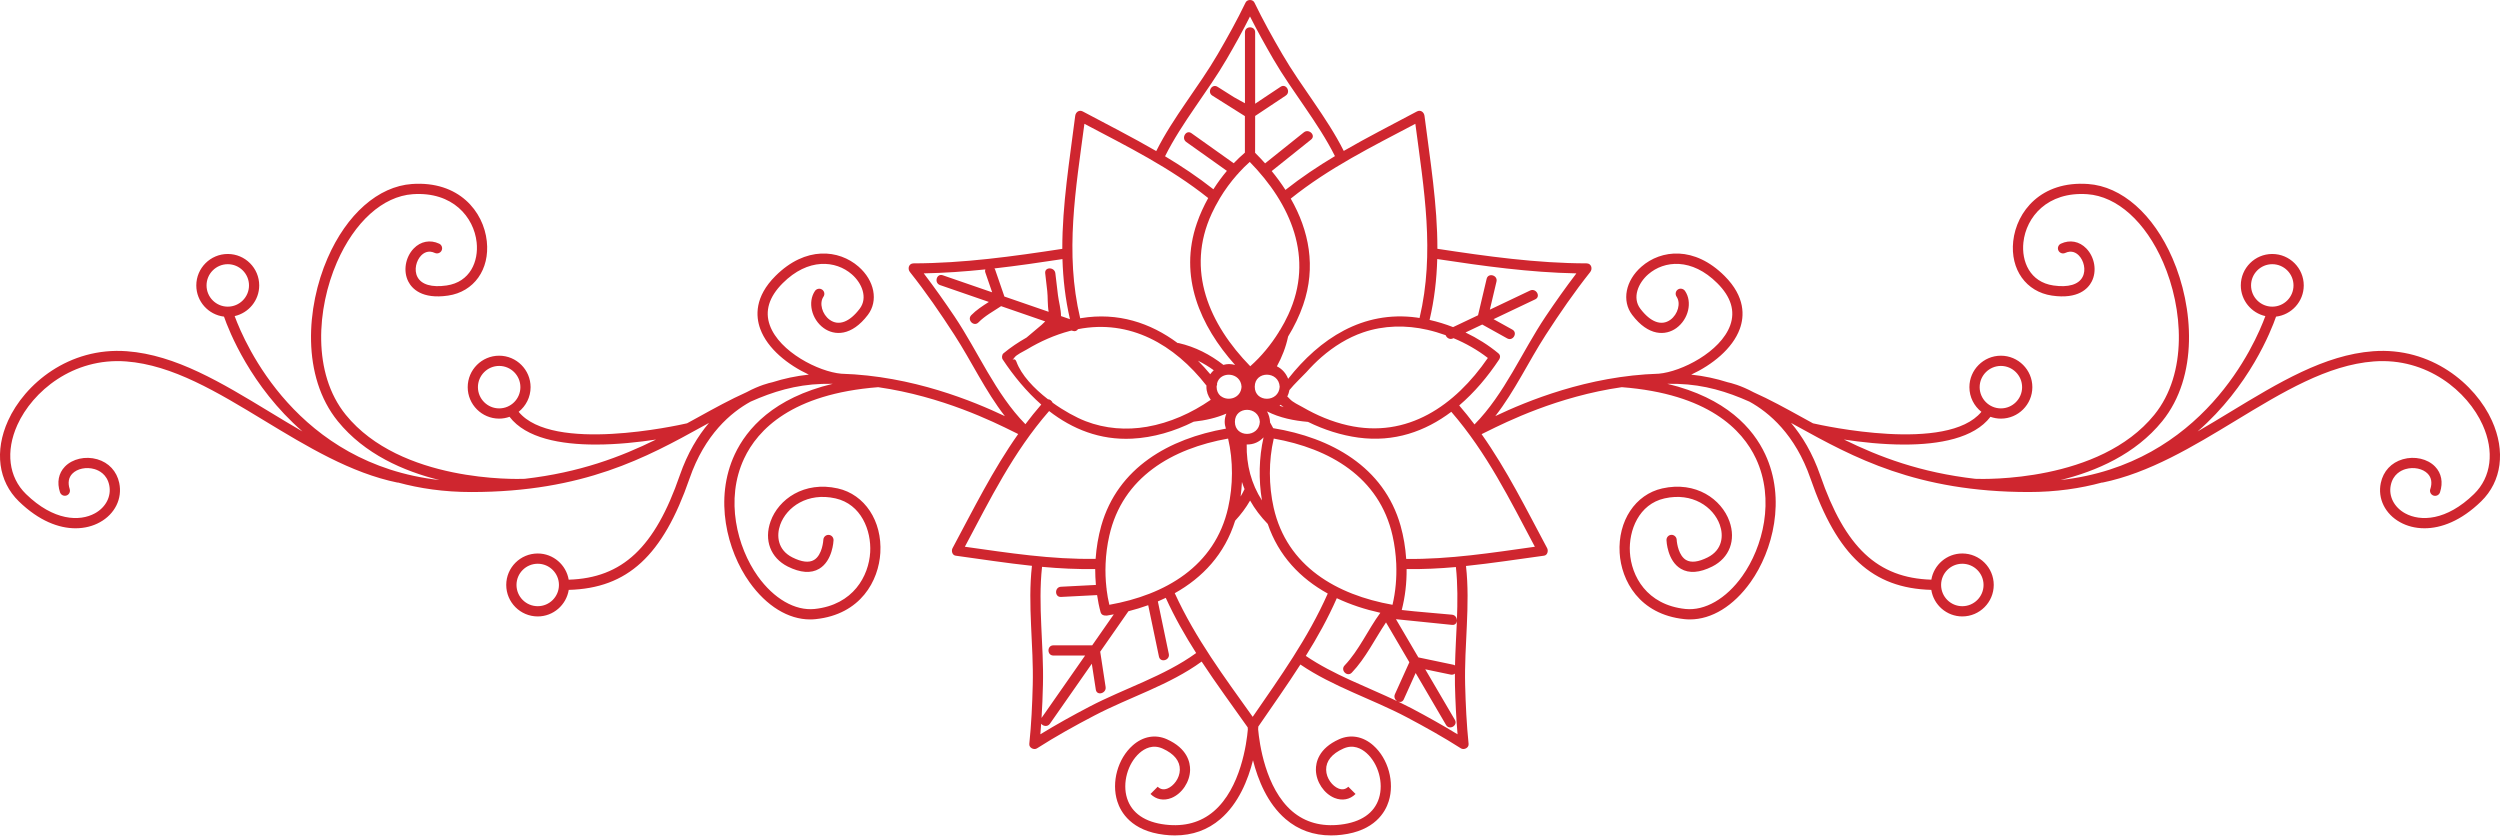 <?xml version="1.0" encoding="UTF-8"?><svg xmlns="http://www.w3.org/2000/svg" xmlns:xlink="http://www.w3.org/1999/xlink" height="167.1" preserveAspectRatio="xMidYMid meet" version="1.1" viewBox="0.0 0.0 500.0 167.1" width="500.0" zoomAndPan="magnify">
 <defs>
  <clipPath id="clip1">
   <path d="m0 0h500.01v167.09h-500.01z"/>
  </clipPath>
 </defs>
 <g id="surface1">
  <g clip-path="url(#clip1)" id="change1_1">
   <path d="m392.46 112.75c2.34 0 4.25 1.9 4.25 4.24 0 2.35-1.91 4.25-4.25 4.25s-4.24-1.9-4.24-4.25c0-2.34 1.9-4.24 4.24-4.24zm-97.56-27.859c-0.97-1.289-1.99-2.559-3.06-3.801 3.04-2.59 5.7-5.75 7.99-9.195 0.07-0.106 0.11-0.211 0.13-0.313 0.02-0.027 0.02-0.059 0.03-0.086v-0.012c0.06-0.277-0.02-0.578-0.32-0.824-1.97-1.633-4.2-3.027-6.57-4.164 1.11-0.531 2.23-1.062 3.35-1.59 1.66 0.926 3.32 1.848 4.99 2.774 1.15 0.636 2.18-1.125 1.03-1.762-1.26-0.695-2.51-1.391-3.76-2.086 2.78-1.32 5.56-2.644 8.34-3.965 1.19-0.562 0.15-2.32-1.03-1.762-2.68 1.278-5.37 2.551-8.05 3.829 0.44-1.875 0.89-3.75 1.33-5.625 0.3-1.278-1.67-1.821-1.97-0.543-0.57 2.429-1.15 4.859-1.72 7.289-1.66 0.789-3.33 1.578-4.99 2.367-1.54-0.598-3.11-1.082-4.7-1.438 0.96-4.086 1.42-8.14 1.53-12.175 9.25 1.402 18.47 2.683 27.83 2.867-2.14 2.801-4.18 5.691-6.15 8.617-4.76 7.102-8.19 15.473-14.23 21.598zm12.07 24.459c-8.61 1.21-16.98 2.53-25.73 2.44-0.15-2.27-0.53-4.52-1.12-6.63-3.35-11.863-13.98-17.637-25.48-19.527-0.21-0.391-0.43-0.781-0.64-1.172 0-0.027 0.01-0.055 0.01-0.086-0.04-0.754-0.26-1.461-0.6-2.094 2.53 1.289 5.38 1.856 8.19 2.098 3.2 1.578 6.65 2.676 10.07 3.141 7.17 0.968 13.37-1.231 18.59-5.157 7.12 8.227 11.68 17.516 16.71 26.987zm-24.58 32.35c-0.9-0.47-1.82-0.93-2.76-1.38 0.41 0.16 0.88 0.08 1.12-0.44 0.79-1.76 1.59-3.52 2.38-5.28 2.03 3.46 4.05 6.93 6.08 10.39 0.66 1.13 2.43 0.11 1.76-1.03-1.97-3.37-3.94-6.73-5.92-10.1 1.7 0.35 3.39 0.7 5.09 1.06 0.34 0.07 0.63-0.03 0.84-0.2 0 0.75-0.01 1.49 0.01 2.24 0.08 3.3 0.24 6.6 0.52 9.9-2.98-1.82-6.03-3.52-9.12-5.16zm-21.23-10.52c2.29-3.67 4.41-7.47 6.2-11.54 2.73 1.29 5.67 2.25 8.71 2.92-2.48 3.37-4.27 7.51-7.15 10.53-0.91 0.95 0.53 2.39 1.44 1.44 2.75-2.87 4.6-6.71 6.84-10.05 1.56 2.66 3.12 5.32 4.67 7.97-0.96 2.14-1.92 4.27-2.89 6.4-0.25 0.58 0.03 1.11 0.45 1.38-6.13-2.91-12.71-5.27-18.27-9.05zm17.34-10.22c-11.13-1.98-21.12-7.67-23.77-19.43-0.99-4.405-1.03-9.358 0.02-13.815 11.13 1.984 21.12 7.672 23.76 19.435 0.41 1.8 0.65 3.7 0.74 5.62v0.03c0.11 2.75-0.13 5.54-0.75 8.16zm1.85 1.04c0.67-2.62 1-5.39 0.97-8.18 3.33 0.04 6.61-0.12 9.86-0.41 0.37 3.5 0.34 7.06 0.2 10.62-0.02-0.5-0.34-1.02-0.97-1.09-3.33-0.33-6.73-0.55-10.06-0.94zm2.69 2.23c2.45 0.25 4.91 0.5 7.37 0.75 0.63 0.07 0.95-0.38 0.97-0.88-0.13 3-0.31 6.01-0.38 8.99-0.09-0.05-0.19-0.11-0.32-0.14-2.34-0.49-4.68-0.98-7.01-1.47-1.49-2.55-2.99-5.09-4.48-7.64 1.28 0.13 2.56 0.26 3.85 0.39zm-32.5 19.14c-5.72-8.03-11.44-15.67-15.59-24.73 5.58-3.12 10-7.82 12.08-14.5 1.15-1.24 2.16-2.58 2.99-4.03 0.93 1.66 2.12 3.23 3.53 4.68 2.17 6.39 6.54 10.91 12 13.92-3.98 8.98-9.5 16.65-15.01 24.66zm-32.68-2.02c-3.31 1.73-6.59 3.55-9.79 5.51 0.06-0.7 0.12-1.4 0.16-2.11 0.39 0.5 1.29 0.68 1.76-0.01 2.79-4 5.58-8 8.37-11.99 0.26 1.72 0.53 3.45 0.8 5.18 0.2 1.3 2.16 0.75 1.96-0.54l-1.08-7.05c1.87-2.7 3.75-5.4 5.64-8.09 1.34-0.34 2.67-0.75 3.96-1.21 0.72 3.43 1.43 6.86 2.15 10.29 0.27 1.28 2.24 0.74 1.97-0.54l-2.19-10.5c0.53-0.22 1.06-0.47 1.58-0.72 1.77 3.89 3.84 7.53 6.08 11.04-6.42 4.65-14.37 7.07-21.37 10.74zm-24.89-32c5.08-9.534 9.64-18.873 16.85-27.139 4.66 3.613 10.18 5.844 16.59 5.523 4.27-0.214 8.48-1.464 12.33-3.394 2.4-0.262 4.54-0.766 6.53-1.617-0.21 0.515-0.33 1.074-0.33 1.652 0 0.473 0.1 0.922 0.24 1.355-11.3 1.989-21.62 7.758-24.93 19.43-0.59 2.11-0.97 4.35-1.13 6.61-8.89 0.15-17.4-1.19-26.15-2.42zm-2.07-46.057c-1.97-2.926-4.01-5.816-6.15-8.617 4.13-0.078 8.23-0.367 12.32-0.793-0.06 0.172-0.09 0.371-0.01 0.601 0.46 1.328 0.92 2.653 1.37 3.981-3.29-1.137-6.59-2.274-9.88-3.41-1.25-0.43-1.78 1.539-0.54 1.965 3.25 1.125 6.51 2.246 9.76 3.371-1.26 0.797-2.54 1.632-3.52 2.648-0.91 0.945 0.52 2.391 1.44 1.445 1.24-1.281 3.01-2.246 4.53-3.25 2.94 1.016 5.88 2.032 8.82 3.047-0.27 0.266-0.53 0.535-0.74 0.711-1 0.844-2 1.688-3 2.528-1.63 0.925-3.19 1.968-4.6 3.14-0.33 0.27-0.39 0.887-0.16 1.235 2.21 3.328 4.78 6.441 7.71 9.019-1.11 1.285-2.17 2.594-3.17 3.93-6.01-6.121-9.43-14.469-14.18-21.551zm21.59-11.473c0.12 3.985 0.57 7.985 1.5 12.016-0.6-0.207-1.19-0.414-1.79-0.617 0.01-1.332-0.47-2.989-0.61-4.192-0.18-1.457-0.34-2.914-0.52-4.371-0.15-1.289-2.19-1.304-2.03 0 0.14 1.192 0.27 2.383 0.41 3.574 0.13 1.055 0.04 2.809 0.28 4.133-2.95-1.019-5.91-2.035-8.85-3.054-0.62-1.789-1.24-3.579-1.85-5.368-0.03-0.101-0.09-0.175-0.15-0.253 4.55-0.516 9.07-1.176 13.61-1.868zm2.06 14.36c0.47 0.168 0.84-0.028 1.05-0.348 10.37-2.031 19.28 3.055 25.7 11.297 0 0.074-0.02 0.144-0.02 0.219 0 0.968 0.33 1.867 0.87 2.613-3.82 2.641-8.2 4.609-12.77 5.398-4.1 0.711-8.34 0.395-12.24-1.113-1.96-0.762-4.35-2.074-6.62-3.707-0.16-0.383-0.53-0.676-0.93-0.687-2.83-2.192-5.33-4.844-6.3-7.497-0.25-0.671-0.61-0.496-0.78-0.359 0.06-0.074 0.17-0.207 0.33-0.43 0.47-0.671 1.82-1.246 2.52-1.668 2.68-1.613 5.57-2.898 8.6-3.703 0.13-0.035 0.25-0.054 0.38-0.086 0.07 0.024 0.14 0.047 0.21 0.071zm28.2 7.871c-0.26 0.242-0.5 0.5-0.7 0.793-0.78-0.942-1.6-1.84-2.46-2.699 1.1 0.539 2.16 1.175 3.16 1.906zm-25.87-49.289c8.6 4.547 17.06 8.715 24.76 14.847-0.9 1.633-1.68 3.321-2.26 5.028-3.68 10.621 0.61 20.5 7.64 28.359-0.38-0.109-0.78-0.184-1.21-0.184-0.39 0-0.77 0.071-1.13 0.168-2.66-2.078-5.62-3.601-8.94-4.363-0.07-0.015-0.14 0-0.21-0.004-5.46-4.051-11.94-6.195-19.31-4.988-0.06 0.012-0.12 0.027-0.18 0.035-3.12-13.101-0.88-25.84 0.84-38.898zm28.44-12.914c1.64-2.809 3.22-5.653 4.68-8.555 1.47 2.902 3.05 5.746 4.68 8.555 3.83 6.578 8.9 12.59 12.31 19.375-3.4 2.035-6.71 4.242-9.9 6.761-0.83-1.296-1.76-2.558-2.75-3.769 2.62-2.102 5.25-4.203 7.88-6.305 1.02-0.816-0.43-2.254-1.45-1.441-2.58 2.066-5.16 4.136-7.75 6.203-0.64-0.723-1.31-1.422-2-2.11 0-2.457 0-4.914 0.01-7.371 2.04-1.359 4.08-2.714 6.12-4.074 1.09-0.726 0.07-2.492-1.03-1.762-1.1 0.735-2.21 1.473-3.32 2.207-0.59 0.395-1.18 0.79-1.77 1.184v-14.293c0-1.312-2.04-1.312-2.04 0v14.195c-0.76-0.441-1.59-0.836-2.22-1.226-1.09-0.692-2.18-1.379-3.27-2.067-1.12-0.703-2.14 1.063-1.04 1.762 2.18 1.367 4.35 2.738 6.52 4.106v7.304c-0.77 0.661-1.52 1.371-2.24 2.121-2.82-2.003-5.64-4.011-8.46-6.015-1.07-0.762-2.09 1.008-1.03 1.762 2.71 1.925 5.42 3.851 8.13 5.777-0.98 1.16-1.88 2.394-2.7 3.683-3.12-2.453-6.35-4.613-9.67-6.601 3.4-6.801 8.48-12.82 12.31-19.406zm10.8 69.109c0.2 0.156 0.4 0.316 0.61 0.469-0.28-0.09-0.56-0.188-0.83-0.289 0.08-0.055 0.14-0.121 0.22-0.18zm-5.17-3.609c0-3.227 4.82-3.2 4.99 0-0.17 3.195-4.99 3.222-4.99 0zm-8.6-34.645c0.45-0.965 0.95-1.918 1.51-2.855 0.04-0.063 0.08-0.133 0.11-0.203 1-1.668 2.17-3.258 3.46-4.723 0.12-0.086 0.22-0.199 0.3-0.332 0.7-0.781 1.45-1.52 2.22-2.207 8.2 8.387 12.97 19.191 7.71 30.543-0.48 1.047-1.04 2.086-1.65 3.097-0.1 0.09-0.18 0.215-0.24 0.375-1.57 2.536-3.51 4.895-5.72 6.852-8.19-8.387-12.96-19.191-7.7-30.547zm1.89 36.57c-0.05-0.046-0.11-0.085-0.17-0.117-0.45-0.402-0.75-1.004-0.75-1.808 0-0.059 0.01-0.11 0.02-0.164 0.07-0.153 0.11-0.329 0.07-0.512 0.62-2.52 4.74-2.277 4.9 0.676-0.13 2.304-2.67 2.953-4.07 1.925zm-22.37 41.687c-0.23-0.98-0.42-1.97-0.54-2.99 0.01-0.13-0.01-0.26-0.04-0.38-0.18-1.6-0.24-3.22-0.17-4.83v-0.01c0.08-1.91 0.33-3.8 0.74-5.6 2.64-11.763 12.63-17.451 23.76-19.435 1.05 4.457 1 9.41 0.01 13.815-2.64 11.76-12.63 17.45-23.76 19.43zm-11.19 10.15h6.34c-2.9 4.16-5.81 8.32-8.71 12.48 0.14-2.21 0.23-4.42 0.28-6.63 0.2-7.82-1.03-15.83-0.18-23.59 3.5 0.32 7.04 0.5 10.63 0.44 0 1.07 0.05 2.12 0.14 3.18-2.32 0.12-4.65 0.24-6.98 0.36-1.31 0.06-1.31 2.1 0 2.04 2.41-0.12 4.82-0.25 7.22-0.37 0.17 1.15 0.39 2.29 0.69 3.39 0.15 0.54 0.59 0.73 1.03 0.7 0.07 0 0.15 0.02 0.23 0.01 0.47-0.07 0.93-0.17 1.39-0.25-1.44 2.06-2.88 4.13-4.32 6.2h-7.76c-1.31 0-1.31 2.04 0 2.04zm38.23-33.29c-0.24 0.512-0.51 1.004-0.79 1.485 0.13-0.961 0.21-1.938 0.27-2.914 0.15 0.48 0.33 0.961 0.52 1.429zm-1.93-13.445c0-3.223 4.82-3.195 4.99 0-0.17 3.195-4.99 3.223-4.99 0zm5.41 15.715c-2.13-3.32-3.13-7.102-3.05-11.192 1.37 0.04 2.54-0.523 3.37-1.425-0.92 4.058-1.01 8.465-0.32 12.617zm33.08-34.129c1.22 0.277 2.45 0.644 3.66 1.078 0.2 0.531 0.81 0.957 1.48 0.641 0.03-0.016 0.05-0.028 0.09-0.043 2.46 1.023 4.81 2.359 6.87 3.957-6.53 9.484-16.07 16.187-28.02 13.472-3.16-0.714-6.19-1.992-8.99-3.613-0.77-0.445-2.01-0.988-2.61-1.664-0.22-0.25-0.38-0.387-0.49-0.477 0.2-0.406 0.34-0.843 0.43-1.304 0.92-1.16 2.8-2.926 3.38-3.567 0.96-1.07 1.96-2.089 3.05-3.035 2.45-2.125 5.23-3.867 8.3-4.922 4.15-1.422 8.59-1.496 12.85-0.523zm-2.4-41.199c1.71 13.043 3.94 25.758 0.84 38.843-0.18-0.027-0.37-0.07-0.55-0.093-10.8-1.465-19.42 4.234-25.73 12.254-0.42-1.094-1.21-1.993-2.25-2.5 1.03-1.871 1.8-3.856 2.24-5.957 1.24-2.024 2.27-4.157 3.01-6.313 2.64-7.633 1.17-14.883-2.48-21.273 7.74-6.196 16.26-10.387 24.92-14.961zm-175.52 96.478c-2.35 0-4.25-1.9-4.25-4.25 0-2.34 1.9-4.24 4.25-4.24 2.34 0 4.24 1.9 4.24 4.24 0 2.35-1.9 4.25-4.24 4.25zm-66.241-64.154c0-2.34 1.902-4.246 4.246-4.246 2.34 0 4.246 1.906 4.246 4.246 0 2.344-1.906 4.246-4.246 4.246-2.344 0-4.246-1.902-4.246-4.246zm58.523 24.594c-2.34 0-4.246-1.907-4.246-4.246 0-2.34 1.906-4.246 4.246-4.246 2.348 0 4.248 1.906 4.248 4.246 0 2.339-1.9 4.246-4.248 4.246zm296.1-4.246c0-2.34 1.91-4.246 4.25-4.246s4.24 1.906 4.24 4.246c0 2.339-1.9 4.246-4.24 4.246s-4.25-1.907-4.25-4.246zm54.28-20.348c0-2.34 1.9-4.246 4.24-4.246 2.35 0 4.25 1.906 4.25 4.246 0 2.344-1.9 4.246-4.25 4.246-2.34 0-4.24-1.902-4.24-4.246zm48.18 27.055c-3.3-7.309-12.14-14.774-23.78-13.891-9.75 0.738-18.88 6.273-28.55 12.137-2.16 1.312-4.34 2.633-6.54 3.902 10.34-8.996 14.71-20.144 15.69-22.961 3.11-0.375 5.54-3.027 5.54-6.242 0-3.469-2.82-6.289-6.3-6.289-3.47 0-6.29 2.82-6.29 6.289 0 2.996 2.11 5.504 4.91 6.137-2.03 5.547-12.48 29.613-40.96 32.789 7.14-1.762 14.99-5.176 20.33-11.762 7.3-8.996 6.29-22.848 2.06-32.586-3.84-8.84-10.15-14.394-16.9-14.863-9.37-0.66-14.31 5.48-14.96 11.457-0.6 5.64 2.58 10.105 7.75 10.863 5.27 0.77 7.24-1.426 7.95-2.805 1.07-2.07 0.62-4.855-1.07-6.617-1.39-1.441-3.29-1.801-5.09-0.965-0.52 0.243-0.74 0.856-0.5 1.368 0.24 0.507 0.85 0.726 1.36 0.488 1.28-0.598 2.2-0.043 2.75 0.527 0.94 0.977 1.47 2.84 0.73 4.266-0.79 1.539-2.87 2.148-5.84 1.715-4.71-0.692-6.41-4.828-6-8.621 0.54-5.032 4.76-10.192 12.78-9.637 5.97 0.418 11.64 5.515 15.17 13.637 3.98 9.171 4.98 22.156-1.77 30.484-10.95 13.492-34.07 12.875-35.79 12.805-10.98-1.258-19.21-4.375-26.28-7.856 3.42 0.52 7.74 1.004 12.07 1.004 6.97 0 13.95-1.246 17.23-5.551 0.66 0.231 1.36 0.364 2.09 0.364 3.46 0 6.29-2.825 6.29-6.293 0-3.469-2.83-6.293-6.29-6.293-3.47 0-6.3 2.824-6.3 6.293 0 2 0.94 3.781 2.4 4.933-6.8 8.238-31.69 2.754-33.68 2.301-0.72-0.398-1.45-0.797-2.16-1.188-3.35-1.851-6.52-3.593-9.74-5.031-2.57-1.387-4.58-1.871-5.15-1.992-2.32-0.734-4.73-1.262-7.31-1.531 4.14-1.918 8.27-5.164 9.72-9.153 0.92-2.519 1.13-6.406-3.05-10.582-6.04-6.027-12.69-5.277-16.61-1.863-3.2 2.789-3.99 6.844-1.87 9.645 3.25 4.304 6.7 4.191 8.84 2.648 2.43-1.758 3.25-5.23 1.73-7.433-0.32-0.461-0.98-0.598-1.44-0.274-0.46 0.32-0.56 0.969-0.24 1.434 0.88 1.277 0.27 3.519-1.25 4.617-1.78 1.281-3.97 0.473-6.01-2.227-1.64-2.172-0.45-5.101 1.58-6.867 3.2-2.793 8.72-3.328 13.82 1.77 2.75 2.738 3.61 5.578 2.58 8.433-1.93 5.309-9.74 9.27-14.28 9.668-14.24 0.43-26.46 5.524-32.7 8.481 3.91-5.02 6.62-10.887 10.1-16.262 2.78-4.297 5.7-8.539 8.88-12.547 0.53-0.66 0.23-1.738-0.72-1.738-10.05-0.02-19.93-1.41-29.84-2.914 0.01-8.84-1.44-17.633-2.58-26.582-0.1-0.762-0.79-1.278-1.53-0.879-4.96 2.64-9.86 5.133-14.62 7.887-3.41-6.786-8.48-12.793-12.3-19.372-1.97-3.371-3.87-6.8-5.57-10.312-0.32-0.668-1.43-0.668-1.76-0-1.69 3.512-3.6 6.941-5.56 10.312-3.83 6.586-8.91 12.606-12.31 19.403-4.78-2.766-9.7-5.27-14.68-7.918-0.74-0.399-1.43 0.117-1.53 0.879-1.13 8.949-2.59 17.75-2.58 26.593-9.87 1.512-19.73 2.883-29.75 2.903-0.96 0-1.25 1.078-0.72 1.738 3.19 4.008 6.1 8.25 8.88 12.547 3.48 5.379 6.2 11.254 10.11 16.273-6.23-2.949-18.45-8.054-32.72-8.488-4.54-0.398-12.35-4.359-14.29-9.672-1.04-2.855-0.17-5.695 2.57-8.433 5.1-5.098 10.62-4.563 13.83-1.77 2.03 1.766 3.22 4.695 1.58 6.867-2.04 2.7-4.23 3.508-6.01 2.223-1.52-1.094-2.13-3.336-1.25-4.613 0.32-0.461 0.21-1.094-0.26-1.418-0.46-0.321-1.1-0.203-1.43 0.258-1.51 2.203-0.7 5.675 1.74 7.433 2.14 1.543 5.58 1.656 8.84-2.648 2.12-2.801 1.33-6.856-1.87-9.645-3.92-3.414-10.57-4.164-16.61 1.863-4.19 4.176-3.97 8.063-3.05 10.582 1.45 3.989 5.58 7.235 9.72 9.153-2.58 0.269-4.99 0.797-7.31 1.531-0.58 0.121-2.58 0.605-5.15 1.988-3.22 1.442-6.39 3.184-9.74 5.035-0.71 0.391-1.43 0.79-2.16 1.184-1.98 0.453-26.88 5.949-33.68-2.297 1.45-1.152 2.39-2.933 2.39-4.933 0-3.469-2.82-6.293-6.288-6.293-3.469 0-6.289 2.824-6.289 6.293 0 3.468 2.82 6.293 6.289 6.293 0.728 0 1.428-0.133 2.078-0.364 3.29 4.305 10.27 5.551 17.23 5.551 4.34 0 8.66-0.484 12.07-1.004-7.06 3.481-15.3 6.598-26.27 7.856-1.72 0.07-24.827 0.703-35.784-12.805-6.758-8.328-5.761-21.313-1.777-30.484 3.531-8.122 9.203-13.219 15.172-13.637 8.011-0.551 12.238 4.605 12.781 9.637 0.41 3.793-1.289 7.929-6.008 8.621-2.972 0.433-5.047-0.176-5.84-1.715-0.734-1.426-0.203-3.289 0.735-4.266 0.551-0.57 1.472-1.125 2.75-0.527 0.515 0.234 1.129 0.012 1.363-0.5 0.238-0.516 0.012-1.121-0.5-1.356-1.797-0.836-3.699-0.472-5.086 0.965-1.691 1.762-2.144 4.547-1.078 6.617 0.707 1.379 2.687 3.579 7.953 2.805 5.168-0.758 8.352-5.223 7.742-10.863-0.644-5.977-5.597-12.106-14.953-11.457-6.746 0.469-13.066 6.023-16.906 14.863-4.231 9.738-5.234 23.59 2.062 32.586 5.344 6.586 13.188 10 20.336 11.762-28.484-3.18-38.929-27.242-40.968-32.789 2.804-0.633 4.91-3.141 4.91-6.137 0-3.469-2.821-6.289-6.289-6.289-3.469 0-6.293 2.82-6.293 6.289 0 3.215 2.422 5.867 5.539 6.242 0.976 2.817 5.351 13.965 15.687 22.961-2.203-1.269-4.383-2.59-6.543-3.902-9.664-5.864-18.793-11.399-28.55-12.137-11.629-0.879-20.481 6.582-23.782 13.891-2.754 6.097-1.949 12.129 2.153 16.129 4.047 3.94 8.031 5.39 11.343 5.39 1.871 0 3.528-0.46 4.856-1.2 3.015-1.65 4.539-4.737 3.887-7.855-0.497-2.355-2.102-4.089-4.411-4.753-2.355-0.68-4.949-0.086-6.457 1.472-1.281 1.328-1.629 3.156-0.98 5.149l0.004-0.004c0.183 0.531 0.758 0.816 1.289 0.636 0.527-0.175 0.812-0.738 0.648-1.269h0.004c-0.41-1.254-0.234-2.32 0.508-3.09 0.981-1.016 2.797-1.398 4.418-0.93 0.914 0.262 2.516 1.028 2.973 3.211 0.468 2.215-0.66 4.433-2.868 5.643-3.035 1.67-8.25 1.53-13.785-3.865-3.461-3.375-4.101-8.543-1.718-13.821 3.019-6.679 11.117-13.5 21.765-12.695 9.27 0.703 18.196 6.113 27.645 11.848 8.492 5.148 17.273 10.476 26.664 12.394l0.008-0.035c4.386 1.199 9.257 1.914 14.699 1.914 22.472 0 35.132-6.98 46.292-13.14 0.42-0.231 0.84-0.458 1.25-0.684-2.21 2.605-4.29 6.016-5.84 10.484-4.98 14.43-11.47 20.54-22.22 20.87-0.5-2.97-3.09-5.24-6.19-5.24-3.48 0-6.3 2.82-6.3 6.29s2.82 6.3 6.3 6.3c3.13 0 5.72-2.31 6.2-5.31 11.77-0.32 18.82-6.83 24.15-22.242 3.06-8.871 8.33-13.273 12.22-15.406 4.47-1.996 9.02-3.379 14.28-3.547 0.73-0.023 1.45-0.027 2.16-0.023-11.85 2.836-17.19 8.965-19.6 14.093-4.19 8.942-1.55 19.285 2.93 25.575 3.41 4.79 7.78 7.46 12.14 7.46 0.37 0 0.74-0.02 1.11-0.06 9.04-0.95 12.61-7.74 12.93-13.26 0.38-6.37-3.12-11.672-8.51-12.882-6.74-1.512-11.86 2.167-13.44 6.582-1.35 3.77 0 7.31 3.43 9.04 2.53 1.26 4.65 1.42 6.29 0.45 2.68-1.59 2.87-5.55 2.87-5.71 0.02-0.57-0.41-1.05-0.98-1.07-0.56-0.02-1.04 0.42-1.06 0.99 0 0.03-0.16 3.02-1.87 4.03-1 0.59-2.46 0.42-4.33-0.52-2.97-1.5-3.2-4.35-2.43-6.52 1.28-3.57 5.5-6.538 11.07-5.276 5.12 1.156 7.18 6.386 6.93 10.766-0.28 4.73-3.36 10.53-11.11 11.35-3.92 0.4-8.16-2.05-11.38-6.56-4.12-5.8-6.57-15.322-2.73-23.517 2.71-5.782 9.56-12.942 26.82-14.282 12.83 1.852 23.09 6.942 27.04 8.899 0.39 0.191 0.7 0.344 0.96 0.472-5.07 7.18-8.91 14.958-13.13 22.828-0.28 0.51-0.08 1.4 0.61 1.5 5.15 0.71 10.19 1.49 15.27 2.03-0.89 7.82 0.36 15.91 0.16 23.79-0.1 3.94-0.28 7.9-0.69 11.83-0.08 0.78 0.93 1.27 1.53 0.89 3.72-2.38 7.59-4.53 11.5-6.57 7.06-3.69 14.99-6.09 21.44-10.79 2.92 4.44 6.08 8.73 9.21 13.16 0.01 0.11 0.02 0.24 0.03 0.41-0.23 2.7-1.42 11.76-6.82 16.38-2.59 2.21-5.83 3.11-9.66 2.66-4.09-0.48-6.74-2.3-7.68-5.27-0.96-3.05 0.11-6.93 2.49-9.05 1.02-0.9 2.65-1.79 4.65-0.88 2.27 1.02 3.46 2.49 3.42 4.24-0.03 1.73-1.27 3.25-2.45 3.73-0.77 0.31-1.43 0.19-1.98-0.35l-1.44 1.45c1.13 1.13 2.65 1.41 4.19 0.8 2.11-0.86 3.68-3.21 3.73-5.59 0.03-1.51-0.54-4.31-4.63-6.15-2.31-1.04-4.8-0.59-6.85 1.23-2.99 2.65-4.29 7.36-3.08 11.18 0.68 2.17 2.81 5.92 9.39 6.69 0.73 0.09 1.44 0.13 2.13 0.13 3.51 0 6.56-1.09 9.1-3.27 3.63-3.11 5.53-7.84 6.52-11.76 0.99 3.92 2.89 8.65 6.52 11.76 2.54 2.18 5.59 3.27 9.1 3.27 0.69 0 1.4-0.04 2.13-0.13 6.58-0.77 8.71-4.52 9.39-6.69 1.21-3.82-0.09-8.53-3.08-11.18-2.05-1.82-4.54-2.27-6.85-1.23-4.1 1.84-4.66 4.64-4.63 6.15 0.05 2.38 1.62 4.73 3.73 5.59 1.54 0.61 3.07 0.33 4.2-0.8l-1.45-1.45c-0.55 0.54-1.21 0.66-1.98 0.35-1.18-0.48-2.42-2-2.45-3.73-0.04-1.75 1.15-3.22 3.42-4.24 2-0.91 3.63-0.02 4.65 0.88 2.38 2.12 3.45 6 2.49 9.05-0.93 2.97-3.59 4.79-7.68 5.27-3.82 0.45-7.07-0.45-9.66-2.66-5.39-4.61-6.58-13.69-6.82-16.39 0.02-0.26 0.03-0.44 0.03-0.56 2.86-4.18 5.74-8.23 8.42-12.41 6.51 4.44 14.33 6.88 21.28 10.55 3.68 1.95 7.32 3.98 10.83 6.22 0.61 0.38 1.61-0.11 1.53-0.89-0.4-3.93-0.59-7.89-0.69-11.83-0.2-7.87 1.05-15.94 0.17-23.76 5.19-0.54 10.35-1.34 15.62-2.06 0.69-0.1 0.88-0.99 0.61-1.5-4.21-7.87-8.04-15.628-13.11-22.804 0.27-0.129 0.59-0.293 1.01-0.496 3.95-1.957 14.2-7.047 27.03-8.899 17.26 1.336 24.12 8.5 26.83 14.282 3.84 8.195 1.4 17.717-2.74 23.517-3.21 4.51-7.46 6.96-11.37 6.56-7.76-0.82-10.83-6.62-11.1-11.35-0.26-4.38 1.8-9.61 6.92-10.766 5.57-1.262 9.79 1.706 11.06 5.276 0.78 2.17 0.55 5.02-2.42 6.52-1.87 0.94-3.32 1.11-4.33 0.52-1.43-0.84-1.83-3.2-1.87-4.04-0.03-0.56-0.51-1.01-1.07-0.99-0.57 0.03-1 0.51-0.97 1.08 0 0.16 0.18 4.13 2.87 5.71 1.64 0.97 3.76 0.81 6.28-0.45 3.44-1.73 4.78-5.27 3.44-9.04-1.58-4.415-6.7-8.094-13.44-6.582-5.39 1.21-8.89 6.512-8.52 12.882 0.32 5.52 3.91 12.31 12.94 13.26 0.37 0.04 0.74 0.06 1.11 0.06 4.36 0 8.73-2.67 12.14-7.46 4.47-6.29 7.11-16.633 2.92-25.575-2.4-5.132-7.75-11.257-19.59-14.093 0.71-0.004 1.43 0 2.16 0.023 5.27 0.168 9.81 1.551 14.28 3.547 3.88 2.133 9.16 6.535 12.22 15.406 5.33 15.412 12.38 21.922 24.15 22.242 0.47 3 3.07 5.31 6.2 5.31 3.47 0 6.29-2.83 6.29-6.3s-2.82-6.29-6.29-6.29c-3.1 0-5.69 2.27-6.19 5.24-10.75-0.33-17.24-6.44-22.22-20.87-1.55-4.465-3.63-7.879-5.84-10.484 0.41 0.226 0.83 0.453 1.24 0.684 11.17 6.16 23.83 13.14 46.3 13.14 5.44 0 10.31-0.715 14.7-1.914l0.01 0.035c9.39-1.918 18.17-7.242 26.66-12.394 9.45-5.735 18.38-11.145 27.65-11.848 10.66-0.805 18.75 6.016 21.76 12.695 2.38 5.278 1.74 10.446-1.72 13.821-5.53 5.395-10.74 5.535-13.78 3.865-2.21-1.21-3.34-3.428-2.87-5.643 0.46-2.183 2.06-2.949 2.97-3.211 1.62-0.468 3.44-0.086 4.42 0.93 0.74 0.77 0.92 1.836 0.51 3.09h-0.01c-0.17 0.535 0.12 1.113 0.66 1.289 0.53 0.176 1.11-0.117 1.29-0.652 0.65-1.993 0.3-3.821-0.98-5.149-1.5-1.558-4.1-2.152-6.45-1.472-2.31 0.664-3.92 2.394-4.41 4.753-0.66 3.118 0.87 6.205 3.88 7.855 1.33 0.74 2.99 1.2 4.86 1.2 3.31 0 7.3-1.45 11.34-5.39 4.1-4 4.91-10.032 2.15-16.129" fill="#cf262f"/>
  </g>
 </g>
</svg>